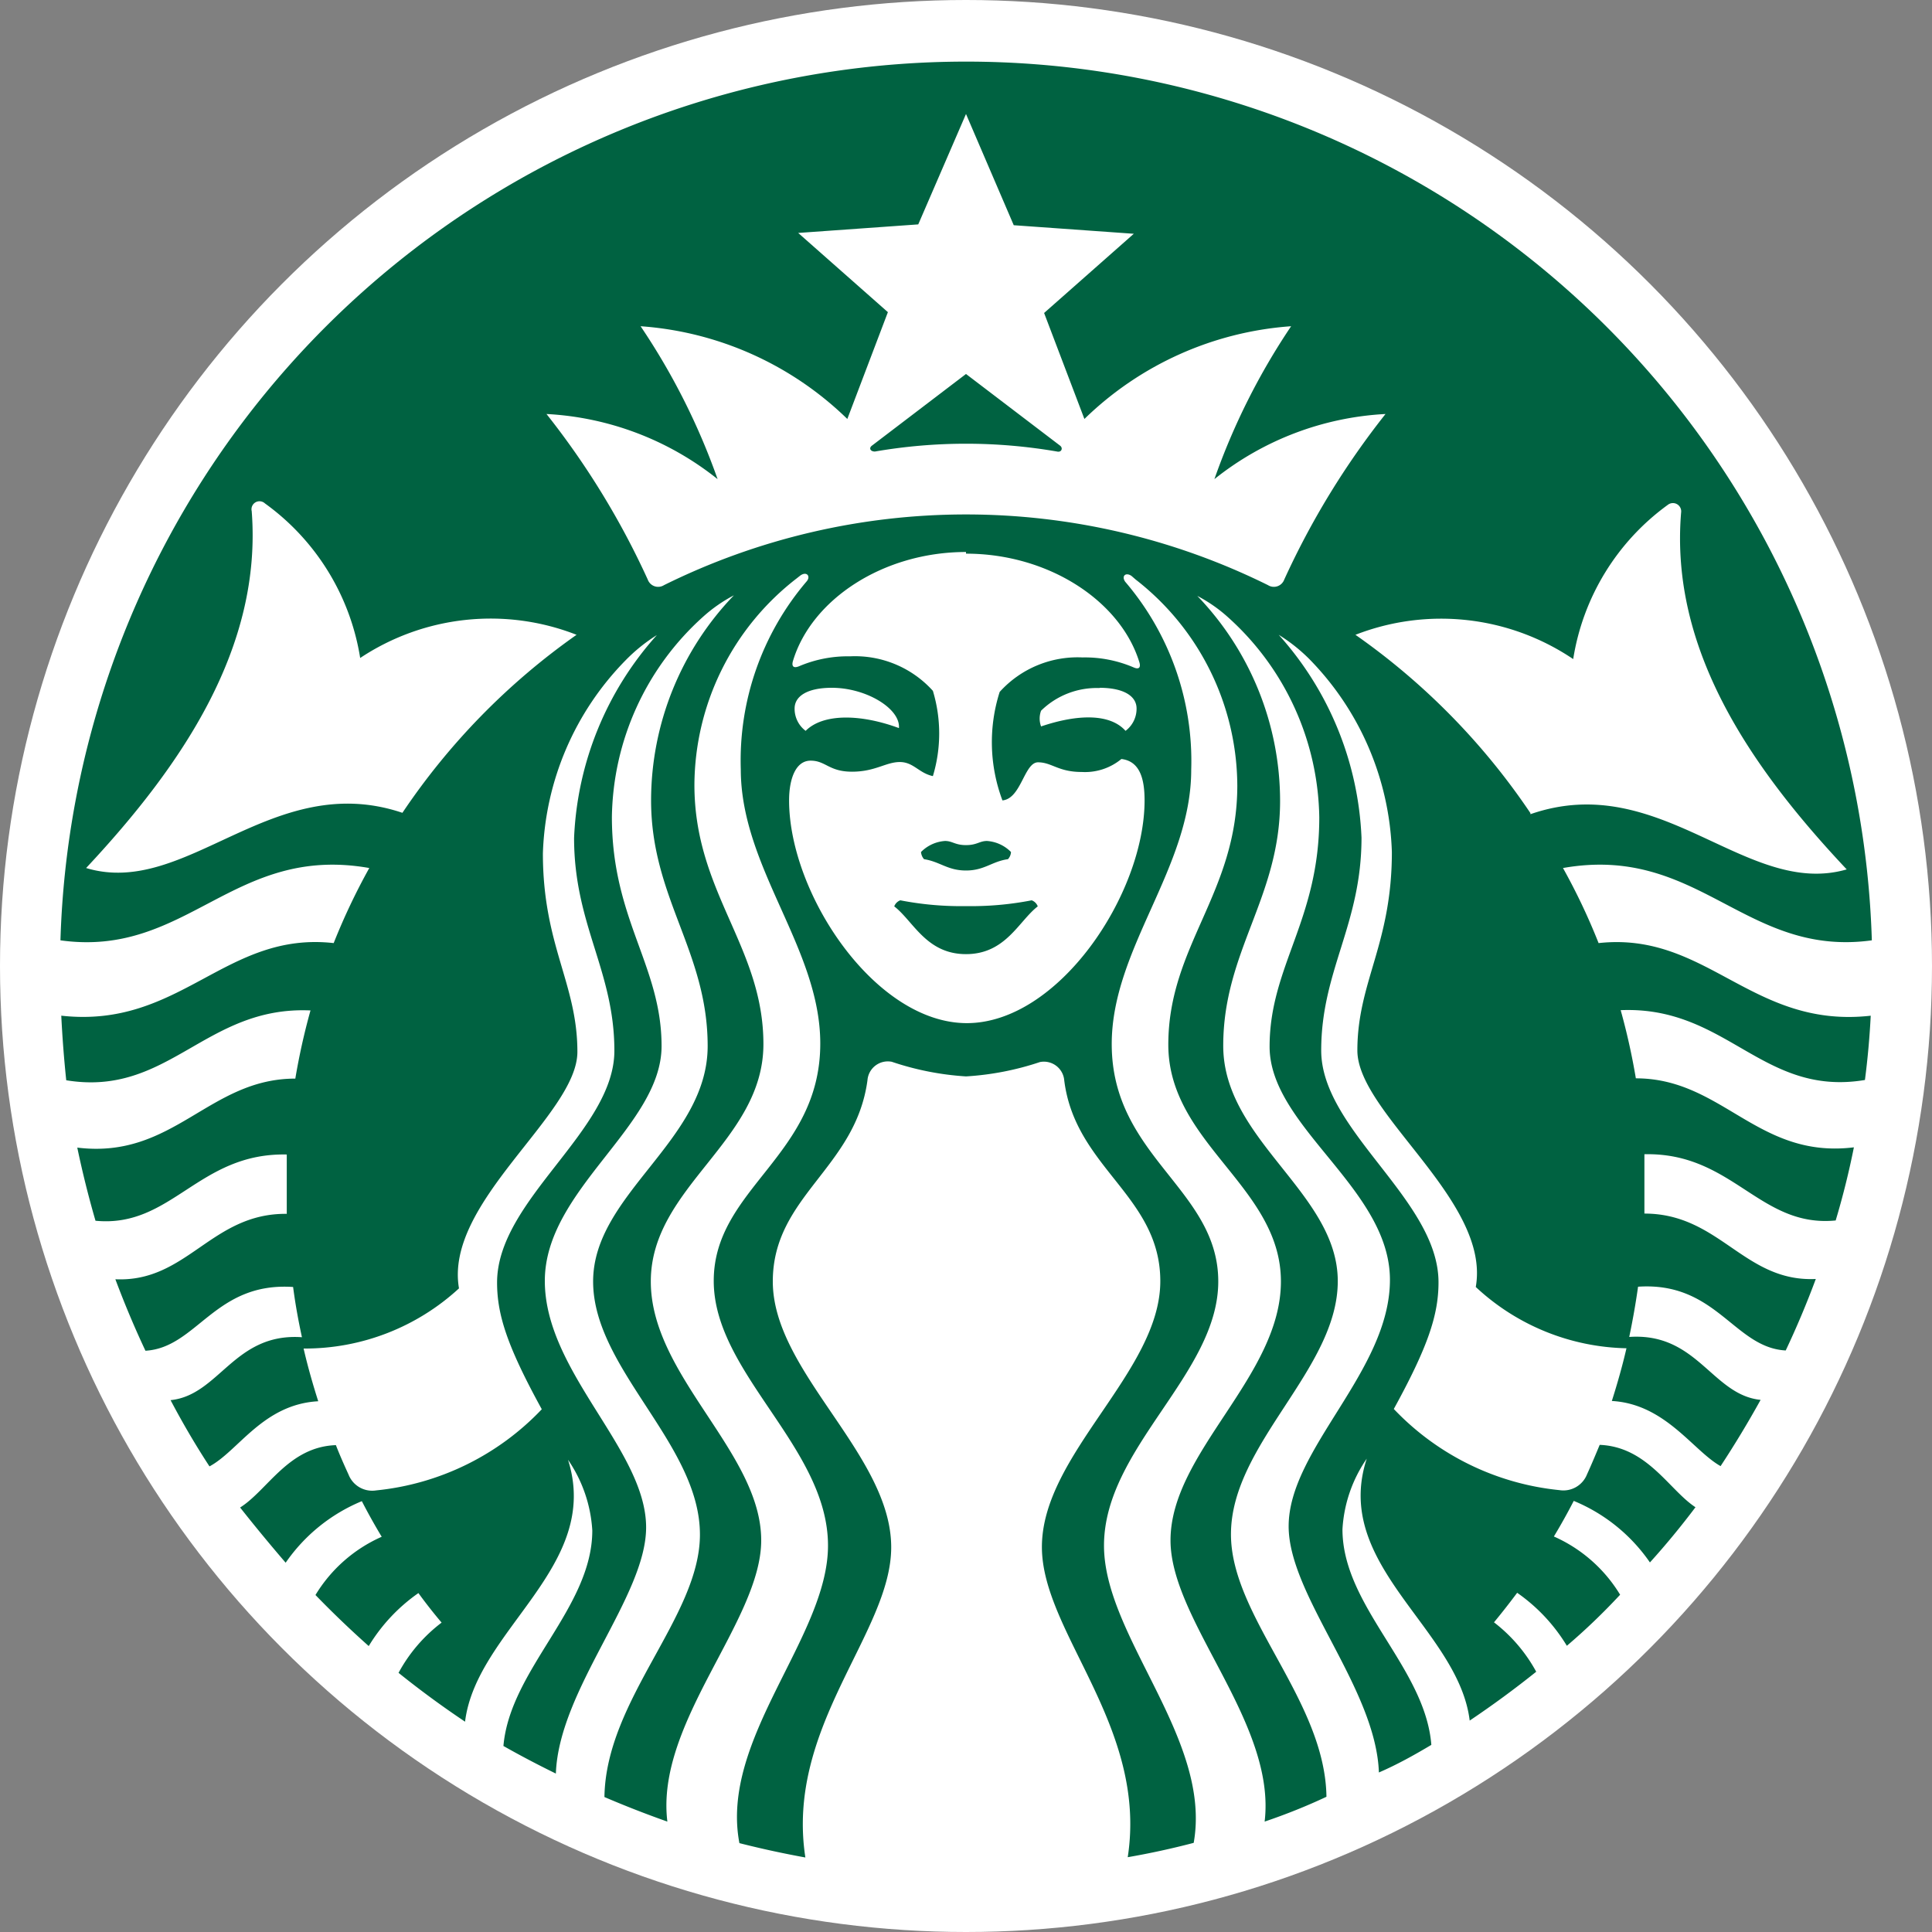 <svg xmlns="http://www.w3.org/2000/svg" width="70" height="70" viewBox="0 0 70 70">
  <rect x="0" y="0" width="70" height="70" fill="#808080" stroke="none"/>
  <defs>
    <style>
      .cls-1 {
        fill: #fff;
      }

      .cls-2 {
        fill: #006241;
      }
    </style>
  </defs>
  <title>icon</title>
  <g id="logos_map" data-name="logos map">
    <circle class="cls-1" cx="35" cy="35" r="35"/>
    <g id="_Group_" data-name="&lt;Group&gt;">
      <path id="_Path_" data-name="&lt;Path&gt;" class="cls-1" d="M67.83,35A32.83,32.83,0,1,1,35,2.17,32.83,32.83,0,0,1,67.83,35"/>
      <path id="_Compound_Path_" data-name="&lt;Compound Path&gt;" class="cls-2" d="M38.3,16.36a19.37,19.37,0,0,0-6.6,0c-.17,0-.23-.13-.1-.22L35,13.55l3.4,2.59c.13.09.06.26-.1.22M32.62,32.62a.37.37,0,0,0-.22.22c.69.53,1.16,1.73,2.6,1.73s1.91-1.2,2.6-1.73a.37.37,0,0,0-.22-.22,11.44,11.44,0,0,1-2.38.21,11.45,11.45,0,0,1-2.38-.21m2.38-2c-.4,0-.49-.15-.76-.15a1.35,1.35,0,0,0-.87.4.44.44,0,0,0,.11.26c.58.09.85.41,1.52.41s.94-.33,1.52-.41a.41.41,0,0,0,.11-.26,1.35,1.35,0,0,0-.87-.4c-.27,0-.36.15-.76.15M67.78,36.8q-.06,1.18-.21,2.33c-3.72.62-5-2.69-8.85-2.53a23.84,23.84,0,0,1,.55,2.47c3.14,0,4.41,2.93,7.9,2.5q-.27,1.35-.66,2.65c-2.76.27-3.73-2.47-6.93-2.4,0,.46,0,.92,0,1.38,0,.26,0,.51,0,.77,2.73,0,3.61,2.49,6.21,2.37q-.49,1.32-1.09,2.59c-1.87-.1-2.51-2.5-5.35-2.31q-.13.92-.32,1.82c2.47-.17,3,2.1,4.76,2.28q-.68,1.23-1.45,2.4c-1-.56-2-2.25-3.94-2.36.2-.63.38-1.26.53-1.91a8.24,8.24,0,0,1-5.46-2.22c.55-3.12-4.29-6.29-4.29-8.57,0-2.48,1.25-3.85,1.25-7.19a10.45,10.45,0,0,0-3-7A6.12,6.12,0,0,0,46.33,23a11.72,11.72,0,0,1,3,7.35c0,3.15-1.46,4.81-1.46,7.71s4.25,5.41,4.25,8.4c0,1.18-.38,2.33-1.62,4.59a9.59,9.59,0,0,0,6,2.94.92.92,0,0,0,1-.57c.16-.35.31-.71.46-1.07,1.73.07,2.52,1.64,3.47,2.26q-.79,1.05-1.65,2a6.24,6.24,0,0,0-2.76-2.23q-.34.66-.72,1.29a5.32,5.32,0,0,1,2.4,2.11q-.93,1-1.93,1.85a6.34,6.34,0,0,0-1.8-1.92c-.27.36-.55.72-.84,1.07a5.68,5.68,0,0,1,1.53,1.79q-1.16.93-2.41,1.77c-.41-3.34-5-5.62-3.73-9.49a5,5,0,0,0-.88,2.56c0,2.8,3,5,3.22,7.81-.62.37-1.25.72-1.9,1-.11-3.06-3.27-6.4-3.27-8.92,0-2.8,3.67-5.62,3.67-8.93S46,40.83,46,37.92s1.8-4.58,1.8-8.3a9.94,9.94,0,0,0-3.3-7.25,5.36,5.36,0,0,0-1.12-.78,10.73,10.73,0,0,1,3,7.43c0,3.5-2.06,5.44-2.06,8.87s4.15,5.33,4.15,8.53-3.87,5.89-3.87,9.17c0,3,3.41,6,3.46,9.51Q47,65.6,45.82,66c.43-3.58-3.41-7.27-3.41-10.19,0-3.19,4-5.94,4-9.38s-4.08-5-4.08-8.58,2.5-5.49,2.5-9.39A9.51,9.51,0,0,0,41.15,21L41,20.87c-.21-.15-.38,0-.23.21a10,10,0,0,1,2.39,6.81c0,3.57-2.88,6.47-2.88,9.94,0,4.08,3.86,5.25,3.86,8.6S40,52.46,40,56c0,3.3,3.92,7,3.25,10.77q-1.18.31-2.39.52c.73-4.74-3.11-8.14-3.11-11.24,0-3.36,4.29-6.35,4.29-9.63,0-3.09-3.08-4.1-3.48-7.27a.74.74,0,0,0-.88-.67A10.38,10.38,0,0,1,35,39a10.41,10.41,0,0,1-2.69-.53.74.74,0,0,0-.88.67C31,42.33,28,43.34,28,46.43c0,3.28,4.29,6.27,4.29,9.63,0,3.1-3.84,6.5-3.11,11.24q-1.21-.22-2.39-.52C26.07,63,30,59.31,30,56c0-3.56-4.14-6.24-4.14-9.59s3.86-4.52,3.86-8.6c0-3.46-2.88-6.36-2.88-9.94a10,10,0,0,1,2.39-6.81c.15-.18,0-.37-.23-.21l-.14.11a9.51,9.51,0,0,0-3.7,7.48c0,3.9,2.5,5.86,2.5,9.39S23.58,43,23.58,46.43s4,6.19,4,9.38c0,2.92-3.84,6.61-3.4,10.19q-1.16-.41-2.28-.89c.05-3.54,3.46-6.53,3.46-9.51,0-3.28-3.87-6-3.87-9.17s4.15-5.1,4.15-8.53S23.59,32.53,23.59,29a10.73,10.73,0,0,1,3-7.43,5.41,5.41,0,0,0-1.12.78,9.94,9.94,0,0,0-3.3,7.25c0,3.72,1.8,5.39,1.8,8.3s-4.23,5.2-4.23,8.51,3.67,6.12,3.67,8.93c0,2.51-3.16,5.86-3.27,8.92q-1-.49-1.9-1c.24-2.78,3.22-5,3.22-7.81a5.05,5.05,0,0,0-.88-2.56c1.23,3.87-3.32,6.15-3.73,9.49q-1.24-.83-2.41-1.77A5.66,5.66,0,0,1,16,58.79q-.44-.52-.84-1.07a6.35,6.35,0,0,0-1.8,1.92q-1-.89-1.93-1.85a5.32,5.32,0,0,1,2.4-2.11q-.38-.63-.72-1.29a6.26,6.26,0,0,0-2.76,2.23q-.86-1-1.65-2c1-.63,1.75-2.2,3.47-2.26.14.36.3.72.46,1.07a.92.92,0,0,0,1,.57,9.59,9.59,0,0,0,6-2.94c-1.24-2.26-1.62-3.41-1.62-4.59,0-3,4.25-5.5,4.25-8.4s-1.46-4.56-1.46-7.71a11.72,11.72,0,0,1,3-7.35,6.09,6.09,0,0,0-1.13.91,10.46,10.46,0,0,0-3,7c0,3.34,1.25,4.71,1.25,7.19,0,2.28-4.83,5.45-4.29,8.57A8.24,8.24,0,0,1,11,48.86c.15.65.33,1.28.53,1.91-2,.11-2.89,1.8-3.94,2.36Q6.85,52,6.18,50.73c1.77-.18,2.3-2.45,4.76-2.28-.13-.6-.24-1.2-.32-1.82-2.84-.19-3.48,2.2-5.35,2.31-.4-.85-.76-1.71-1.09-2.59,2.6.12,3.48-2.4,6.21-2.37,0-.26,0-.51,0-.77q0-.69,0-1.38c-3.2-.07-4.17,2.67-6.93,2.4q-.38-1.31-.66-2.65c3.49.43,4.76-2.5,7.9-2.5a23.84,23.84,0,0,1,.55-2.47c-3.81-.17-5.14,3.14-8.85,2.53Q2.28,38,2.22,36.8c4.32.48,5.94-3.07,9.87-2.63a23.24,23.24,0,0,1,1.29-2.72c-4.93-.87-6.6,3.26-11.19,2.62a32.83,32.83,0,0,1,65.63,0c-4.59.63-6.26-3.49-11.19-2.62a22.86,22.86,0,0,1,1.29,2.72c3.93-.43,5.55,3.12,9.87,2.63M20.89,23a8.54,8.54,0,0,0-7.84.84A8.56,8.56,0,0,0,9.6,18.24a.29.29,0,0,0-.48.28c.38,4.91-2.49,9.18-6,12.93,3.64,1.1,6.74-3.59,11.46-2A24.73,24.73,0,0,1,20.89,23m14.11-3c-3,0-5.6,1.72-6.27,3.95-.05.17,0,.28.22.19a4.5,4.5,0,0,1,1.85-.36,3.8,3.8,0,0,1,3,1.25,5.34,5.34,0,0,1,0,3.09c-.51-.11-.7-.51-1.2-.51s-.89.35-1.73.35-.95-.4-1.5-.4-.78.68-.78,1.44c0,3.39,3.12,8.07,6.44,8.07s6.44-4.67,6.44-8.07c0-.76-.16-1.42-.84-1.5a2.07,2.07,0,0,1-1.44.47c-.85,0-1.08-.35-1.58-.35S37,28.94,36.32,29a6,6,0,0,1-.1-3.93,3.8,3.8,0,0,1,3-1.25,4.48,4.48,0,0,1,1.85.36c.2.09.27,0,.21-.19C40.6,21.78,38,20.06,35,20.06m4.85,4.87a2.88,2.88,0,0,0-2.13.82.82.82,0,0,0,0,.57c1.33-.45,2.5-.47,3.06.16a1,1,0,0,0,.4-.81c0-.44-.45-.75-1.35-.75M29.19,26.48c.64-.64,2-.61,3.38-.1.06-.7-1.18-1.46-2.43-1.46-.9,0-1.35.31-1.35.75a1,1,0,0,0,.4.81M50.2,15A10.83,10.83,0,0,0,44,17.36a24.37,24.37,0,0,1,2.78-5.54,11.94,11.94,0,0,0-7.49,3.36l-1.46-3.84,3.25-2.87-4.35-.31L35,4.13l-1.73,4-4.35.31,3.25,2.87L30.7,15.18a11.94,11.94,0,0,0-7.49-3.36A24.42,24.42,0,0,1,26,17.36,10.83,10.83,0,0,0,19.8,15a29.09,29.09,0,0,1,3.67,6,.4.4,0,0,0,.59.2,24.65,24.65,0,0,1,21.88,0,.4.4,0,0,0,.59-.2,29.13,29.13,0,0,1,3.67-6m5.25,14.5c4.72-1.64,7.82,3.05,11.46,2-3.53-3.75-6.41-8-6-12.93a.3.3,0,0,0-.48-.28A8.55,8.55,0,0,0,57,23.88,8.55,8.55,0,0,0,49.11,23a24.71,24.71,0,0,1,6.34,6.46"/>
    </g>
  </g>
</svg>
